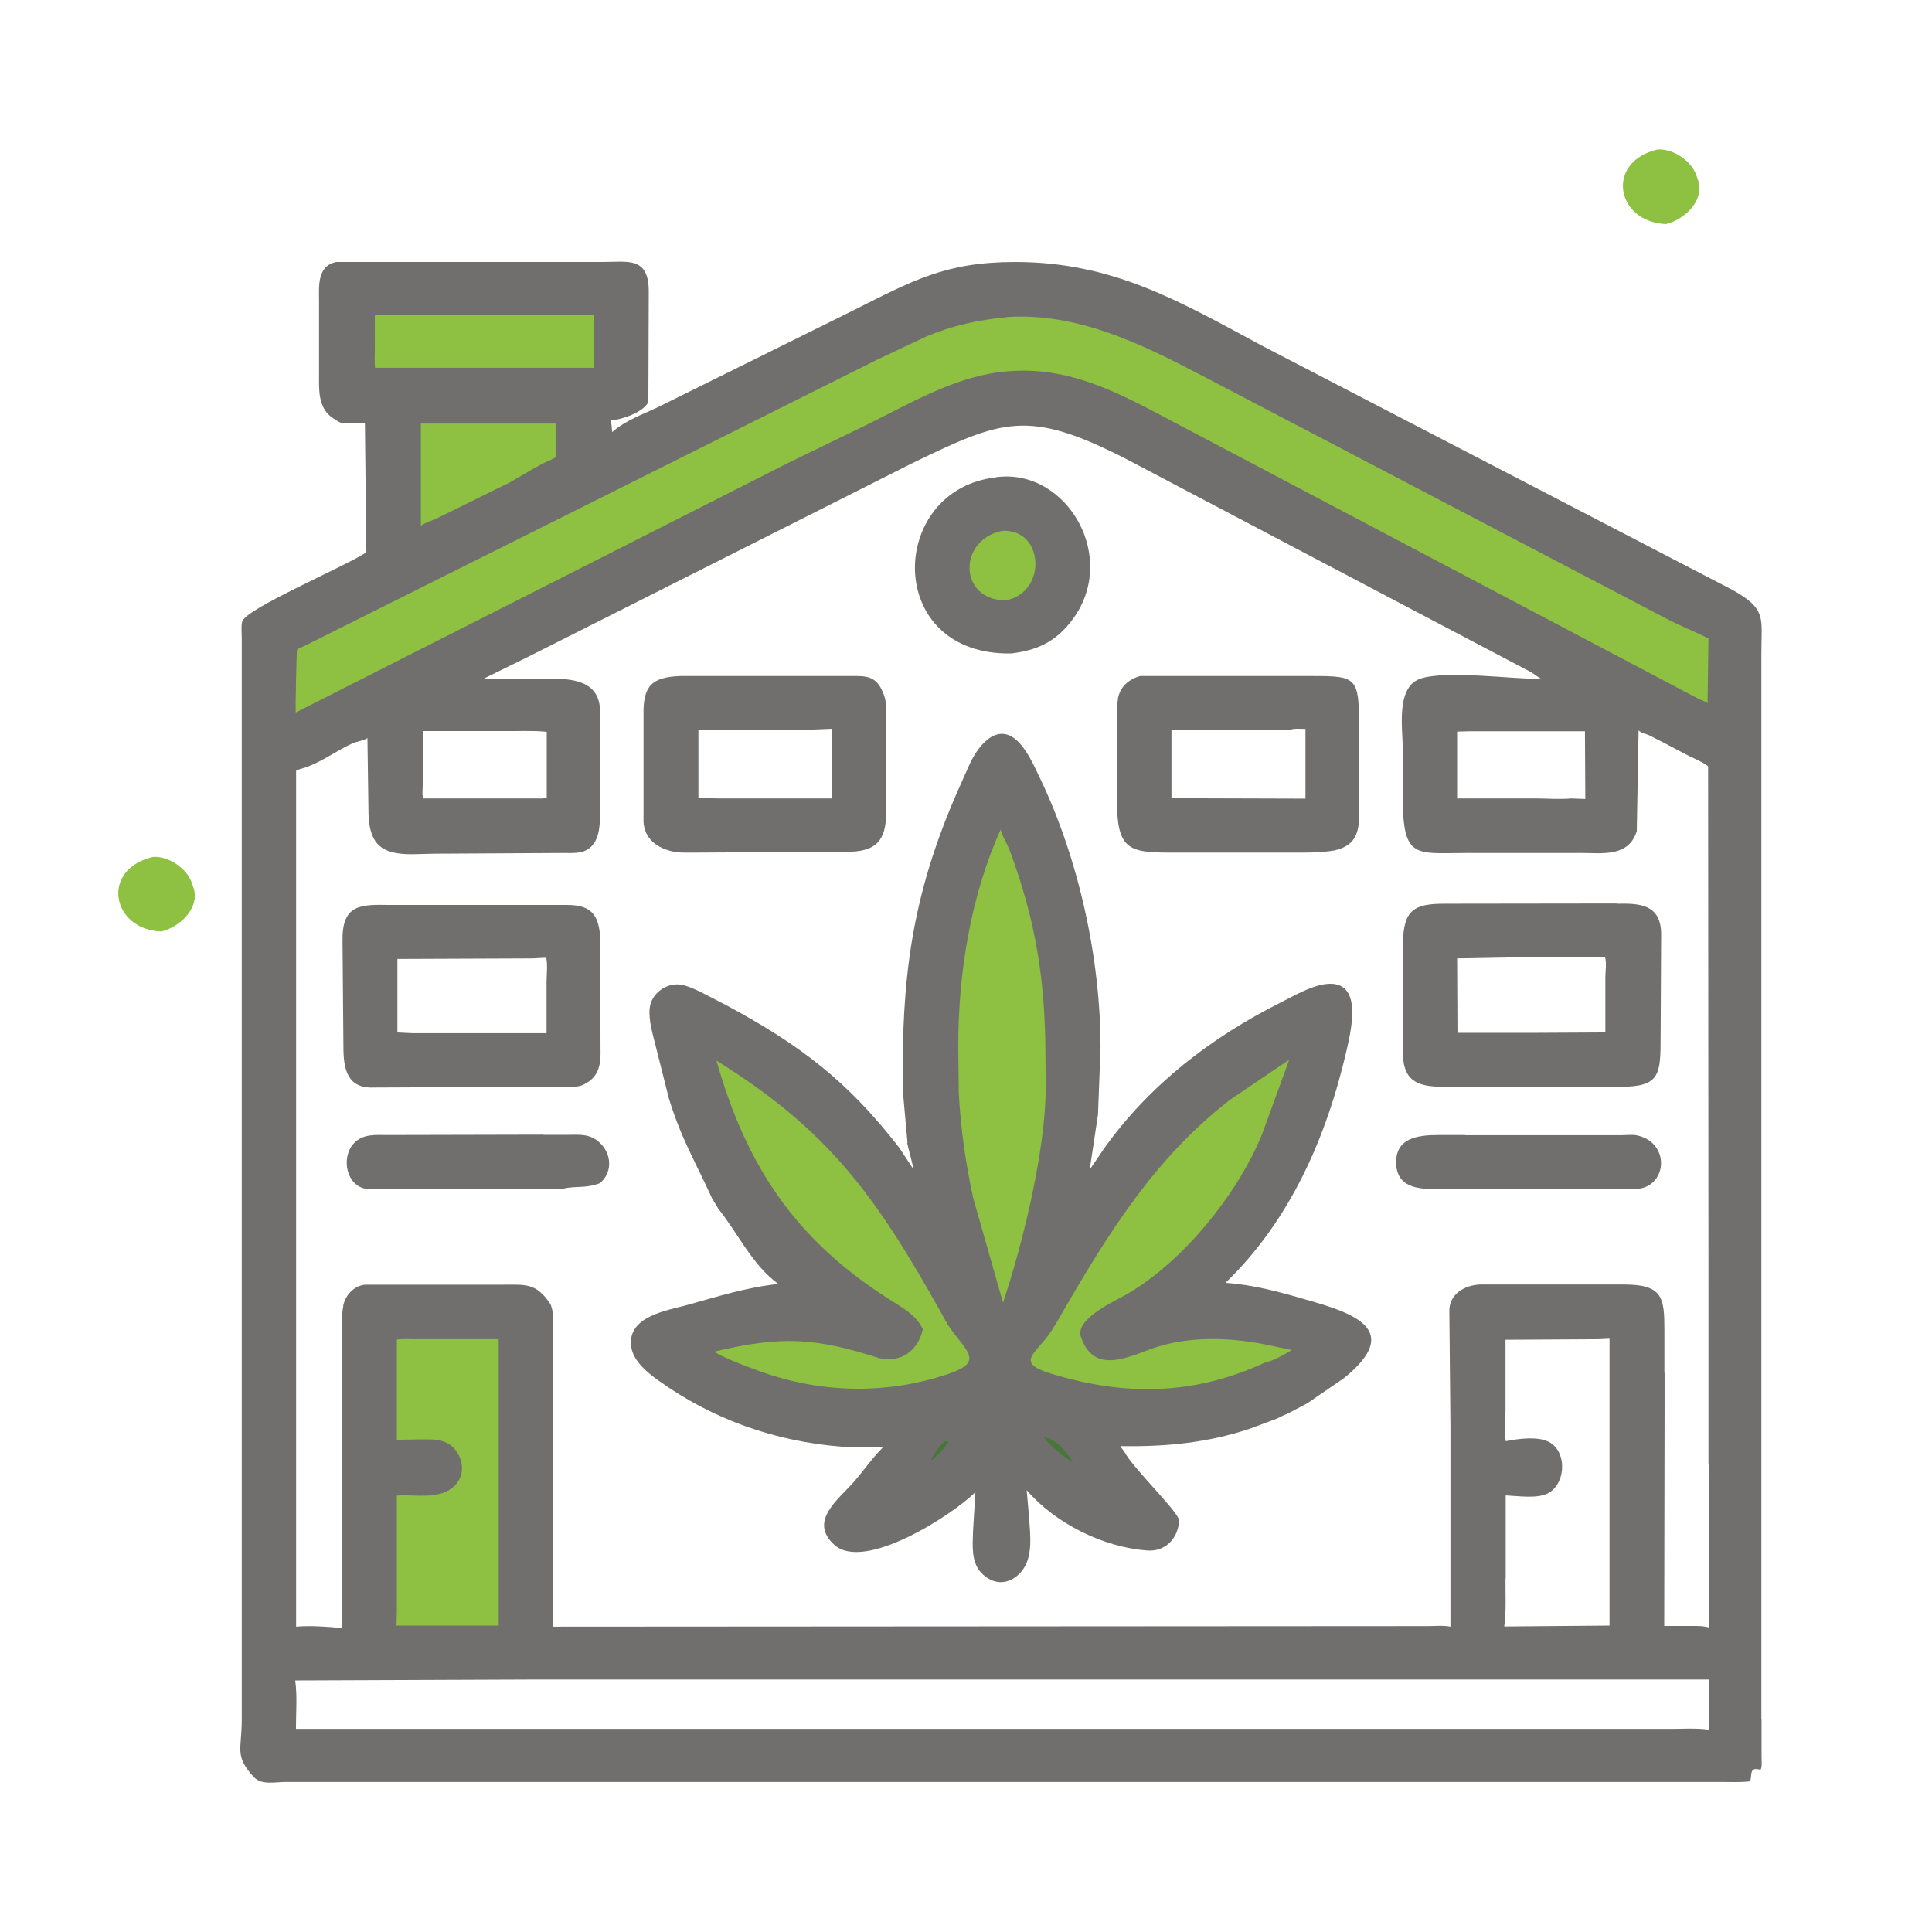 <?xml version="1.0" encoding="UTF-8"?><svg id="Layer_1" xmlns="http://www.w3.org/2000/svg" viewBox="0 0 107 107"><defs><style>.cls-1{fill:#457737;}.cls-1,.cls-2,.cls-3{stroke-width:0px;}.cls-2{fill:#706f6e;}.cls-3{fill:#8ec041;}</style></defs><path class="cls-3" d="m91.8,8.28c.85-.06,1.85.61,2.14,1.4l.13.38c.3,1.12-.83,2.12-1.81,2.35-2.77-.12-3.37-3.45-.46-4.13Z"/><path class="cls-3" d="m8.47,47.46c.85-.06,1.85.61,2.14,1.4l.13.38c.3,1.12-.83,2.12-1.81,2.35-2.77-.12-3.37-3.45-.46-4.13Z"/><polygon class="cls-2" points="92.19 77.75 92.19 78.08 92.2 81.49 92.19 77.75"/><path class="cls-2" d="m28.56,60.19c.32-.03.85,0,1.02,0h1.75s-1.75,0-1.75,0c-.17,0-.7-.03-1.02,0Z"/><path class="cls-2" d="m97.55,95.21v-59.07c0-1.92.31-2.41-1.62-3.48l-26.01-13.5c-4.61-2.48-8.27-4.65-13.7-4.65-3.87,0-5.67,1.03-9.1,2.75l-10.64,5.27c-.89.43-1.82.74-2.58,1.4-.01-.22-.03-.43-.07-.65h.06c.61-.07,1.51-.38,1.91-.85l.04-.05c.07-.1.07-.31.07-.43l.02-5.72c.03-2.04-1.12-1.72-2.58-1.72h-14.73c-1.07.22-.95,1.36-.95,2.13v4.01c0,.91-.09,1.96.8,2.53l.27.17c.3.2,1.11.05,1.47.09l.08,7.15c-1.17.78-6.73,3.14-6.88,3.84-.06.28-.02.63-.02.91v59.91c0,1.65-.42,1.99.67,3.17.43.46,1.16.27,1.8.27h79.4c.55,0,1.11.03,1.65-.03.16-.24-.1-.86.59-.64.1-.14.06-.53.06-.71v-2.1Zm-9.76-50.96l-.77-.03c-.64.06-1.35,0-1.99,0h-4.33s0-3.7,0-3.7l.68-.02h6.4s.02,3.75.02,3.75Zm-64.38-3.76h4.49c.78.01,1.61-.04,2.38.04v3.66c-.22.05-.45.03-.64.03h-6.2c-.08-.13-.02-.69-.02-.85v-2.88Zm71.22,55.3h-.04c-.65-.09-1.37-.04-2.03-.04H30.39s-14,0-14,0c0-.87.08-1.82-.04-2.68l12.88-.05h65.41s0,1.92,0,1.92c0,.28.03.59-.02.86Zm-11.24-8.36v-4.61c.67.03,1.7.19,2.31-.1,1.1-.54,1.12-2.58-.14-2.95l-.06-.02c-.58-.17-1.46-.06-2.06.06h-.05c-.08-.53-.01-1.16-.01-1.71v-3.9s5.21-.03,5.21-.03l.55-.03v15.89s-5.83.05-5.83.05c.12-.86.06-1.78.07-2.65Zm11.27-6.34v9.05c-.33-.1-.7-.09-1.04-.09h-1.45s.02-11.96.02-11.96v-.33s0-1.72,0-1.72l.03-.02-.04.02v-.96c0-.14,0-.26,0-.4v-.99c0-1.82-.08-2.55-2.24-2.55h-7.96c-.87.03-1.74.54-1.71,1.5l.06,6.3v.25s0,10.9,0,10.9c-.4-.08-.89-.03-1.3-.03l-48.39.03c-.04-.55-.02-1.12-.02-1.67v-14.29c0-.59.1-1.29-.11-1.84l-.03-.07c-.81-1.22-1.41-1.06-2.72-1.07h-7.46c-.64,0-1.16.55-1.29,1.15v.06c-.09.39-.05.85-.05,1.25v2.41s0,14.15,0,14.15c-.81-.08-1.75-.15-2.56-.08v-3.95s0-43.45,0-43.45c.16-.1.32-.12.5-.18.92-.31,1.74-.94,2.62-1.34.25-.11.62-.15.83-.29l.06,4.23c.06,1.7.78,2.2,2.38,2.2l1.29-.03h.04s7.11-.04,7.11-.04c.28,0,.61.02.88-.04h.05c1.04-.25,1.07-1.37,1.07-2.21v-5.59c0-1.68-1.49-1.83-2.84-1.81l-1.92.02s0,0,0,.01h-1.75s2.58-1.27,2.58-1.27l21.13-10.65c5.07-2.46,6.47-3.08,11.94-.28l22.45,11.82c.19.12.37.27.56.37-1.76-.02-5.08-.46-6.56-.07l-.07.02c-1.48.4-1.06,2.79-1.06,3.93v2.73c.01,3.4.73,3.02,3.57,3.02h6.32c1.15,0,2.58.23,3.05-1.15l.02-.06.1-5.58c.15.16.37.18.56.26l.75.38,1.29.68c.35.19.97.43,1.25.67l.02,28.89v.03s0,9.72,0,9.72c-.06.51-.04.66-.13.67.09,0,.07-.16.13-.67Z"/><path class="cls-3" d="m23.3,23.46h7.47s0,1.87,0,1.87l-.27.14c-.77.33-1.53.84-2.27,1.25l-4.04,1.99c-.22.11-.73.26-.88.42v-5.67Z"/><path class="cls-3" d="m20.77,17.42l12.11.02v2.93s-12.11,0-12.11,0c-.04-.34-.01-.71-.01-1.05v-1.9Z"/><path class="cls-3" d="m24.89,74.17h2.73s0,15.86,0,15.86h-5.66s.02-.93.02-.93v-6.27c1-.08,2.31.25,3.14-.49.67-.59.58-1.6-.04-2.19-.5-.49-1.2-.43-1.84-.43l-1.26.02v-5.55c.34-.05.7-.02,1.05-.02h1.86Z"/><path class="cls-3" d="m55.75,17.56c3.89-.26,7.4,1.46,10.74,3.2l25.78,13.49c.83.44,1.58.72,2.35,1.11l-.05,3.59c-.14-.12-.33-.16-.49-.24l-29.18-15.39c-3.26-1.74-6.21-3.31-10.06-2.63-2.53.47-4.76,1.83-7.05,2.94l-4.1,1.99-27.31,13.84c-.03-.17.05-3.45.07-3.47.09-.1.3-.16.42-.22l31.75-15.87,2.7-1.27c1.45-.61,2.86-.91,4.42-1.06Z"/><path class="cls-2" d="m30.09,62.85h1.27c.71,0,1.3-.09,1.86.44.63.59.72,1.57.07,2.18l-.07.06c-.82.31-1.38.13-2.05.31h-9.79c-.34.01-.71.05-1.04.01-1.16-.12-1.48-1.75-.74-2.53.51-.54,1.21-.46,1.88-.46l8.62-.02Z"/><path class="cls-2" d="m33.25,52.29c-.01-1.48-.37-2.17-1.82-2.17h-7.17s-2.66,0-2.66,0c-1.64-.03-2.68-.05-2.63,2.04l.05,5.84c0,1.24.23,2.3,1.7,2.23l8.85-.04h1.75c.31,0,.72.02,1-.12l.05-.03c.69-.34.89-.93.89-1.68l-.02-6.07Zm-2.97,4.93h-7.44s-.83-.04-.83-.04v-4.07s7.49-.03,7.49-.03l.75-.04c.09.38.02.94.02,1.34v2.84Z"/><path class="cls-2" d="m81.14,62.87h8.63c.26,0,.59-.04.84,0,1.78.34,1.77,2.51.38,2.92-.32.09-.71.06-1.04.06h-1.69s-8.51,0-8.51,0c-.94.01-2.31.04-2.42-1.3-.12-1.54,1.2-1.69,2.35-1.69h1.46Z"/><path class="cls-2" d="m55.16,26.43c3.94-.54,6.9,4.53,4.14,8.01-.89,1.13-1.89,1.58-3.29,1.75-7.09.13-6.85-9.08-.86-9.75Z"/><path class="cls-3" d="m55.5,29.4c2.34-.14,2.51,3.45.18,3.85-2.6-.03-2.63-3.35-.18-3.85Z"/><path class="cls-2" d="m48.93,38.42l-.03-.07c-.37-.92-.93-.92-1.77-.91h-9.44c-1.61.06-2.08.55-2.05,2.17v5.91c.05.86.65,1.38,1.44,1.59l.06.02c.41.11.85.09,1.27.09l8.72-.05c1.58-.05,1.99-.85,1.94-2.36l-.02-4.21c0-.66.14-1.56-.12-2.18Zm-2.84,5.8h-6.23s-1.18-.02-1.18-.02v-3.77c.2-.04.44-.02.65-.02h5.54s1.22-.05,1.22-.05v3.85Z"/><path class="cls-2" d="m75.27,40.21c0-2.69-.15-2.77-2.54-2.77h-9.59c-.65.19-1.11.6-1.23,1.27v.06c-.09.43-.05.89-.05,1.32v4.24c0,2.75.67,2.89,3.03,2.89h6.5c.84,0,1.69.02,2.52-.12,1.32-.3,1.38-1.18,1.37-2.33v-4.57Zm-9.63,4.01c-.19-.07-.55-.03-.76-.04v-3.74s6.6-.03,6.6-.03c.2-.08.6-.04.82-.04v3.86s-6.66-.02-6.66-.02Z"/><path class="cls-2" d="m89.6,50.04h-1.9s-7.67.01-7.67.01c-1.69,0-2.32.31-2.33,2.24v6.13c.04,1.56.97,1.77,2.3,1.77h1.99s7.71,0,7.71,0c2.23,0,2.27-.63,2.27-2.79l.03-5.71c-.03-1.64-1.26-1.66-2.42-1.64Zm-.69,7.14l-3.87.02h-4.32s-.02-4.12-.02-4.12l3.78-.07h4.41c.1.27.02.81.02,1.11v3.07Z"/><path class="cls-2" d="m50.26,63.29l-.26-2.89c-.08-6.16.47-10.74,3.03-16.57l.69-1.55c.54-1.14,1.63-2.36,2.76-1.11.47.52.8,1.26,1.1,1.89,2.14,4.44,3.38,10.01,3.37,14.99l-.14,3.68-.46,3.05.81-1.19c2.51-3.52,5.93-6.14,9.77-8.07.71-.36,1.57-.86,2.36-1,2.21-.38,1.58,2.36,1.3,3.6-1.11,4.84-3.12,9.45-6.72,12.93,1.5.09,3.03.51,4.47.93,2.61.74,5.4,1.66,2.1,4.34l-2.04,1.4-1.12.59c-.19.06-.39.18-.57.26l-1.5.56c-2.38.79-4.68,1-7.16.96,0,.05.19.25.23.33.49.92,3.03,3.35,3.02,3.79-.04.98-.75,1.74-1.77,1.66-2.44-.18-5.08-1.5-6.67-3.34l.13,1.46c.06,1,.26,2.29-.46,3.09-.65.72-1.54.73-2.21,0-.55-.61-.45-1.54-.43-2.3l.13-2.14c-1.27,1.26-6.14,4.42-7.81,2.92-1.45-1.31.22-2.51,1.08-3.49.53-.61,1.01-1.31,1.58-1.88l.03-.02c-.76-.03-1.54,0-2.3-.05-3.66-.29-7.11-1.5-10.1-3.64-.61-.43-1.43-1.09-1.54-1.88-.25-1.71,2-2.02,3.12-2.33,1.68-.47,3.29-.98,5.03-1.16-1.41-1-2.24-2.8-3.3-4.13l-.03-.04-.35-.58c-.9-1.99-1.71-3.3-2.39-5.54l-.7-2.78c-.16-.68-.43-1.48-.36-2.19.07-.81.91-1.43,1.7-1.32.39.06.77.24,1.13.41l1.45.75c4.02,2.17,6.66,4.15,9.54,7.87l.77,1.17c.03-.09-.29-1.21-.33-1.43Z"/><path class="cls-1" d="m52.34,79.82l.19.04c-.23.37-.53.65-.85.95-.35.29.33-.77.67-.99Z"/><path class="cls-1" d="m57.82,79.61h.06c.66.15,1.24.84,1.54,1.4-.44-.29-1.32-.98-1.6-1.4Z"/><path class="cls-3" d="m48.7,75.22c1.2.26,2.13-.39,2.41-1.6-.34-.77-1.15-1.21-1.83-1.64-5.19-3.29-7.93-7.35-9.6-13.24,6.22,3.87,8.81,7.47,12.44,13.96.15.28.3.56.48.82.92,1.34,1.93,1.89-.07,2.57-3.55,1.2-7.33,1.07-10.81-.28h0c-.33-.11-2-.75-2.13-.96,3.77-.89,5.6-.75,9.11.37Z"/><path class="cls-3" d="m70.13,75.43c-3.94,1.85-7.82,1.91-11.94.64-1.94-.6-.9-1.04-.07-2.2.22-.31.41-.65.61-.99,2.63-4.55,5.2-8.72,9.39-11.97l3.28-2.22-1.5,4.12c-1.37,3.38-4.58,7.35-7.88,9.08-.54.29-2.5,1.24-2.15,2.17l.02.04c.75,2.16,2.87.91,4.18.5,1.85-.58,3.91-.53,5.8-.18l1.68.35c-.36.2-1,.61-1.42.66Z"/><path class="cls-3" d="m55.41,45.94c.12.41.38.8.53,1.21,1.45,3.93,1.95,7.2,1.96,11.3,0,.93.04,1.89-.02,2.82-.19,3.2-1.27,7.72-2.33,10.87l-1.65-5.78c-.41-1.89-.7-3.88-.8-5.82l-.03-2.58c0-4.07.68-8.3,2.35-12.03Z"/></svg>